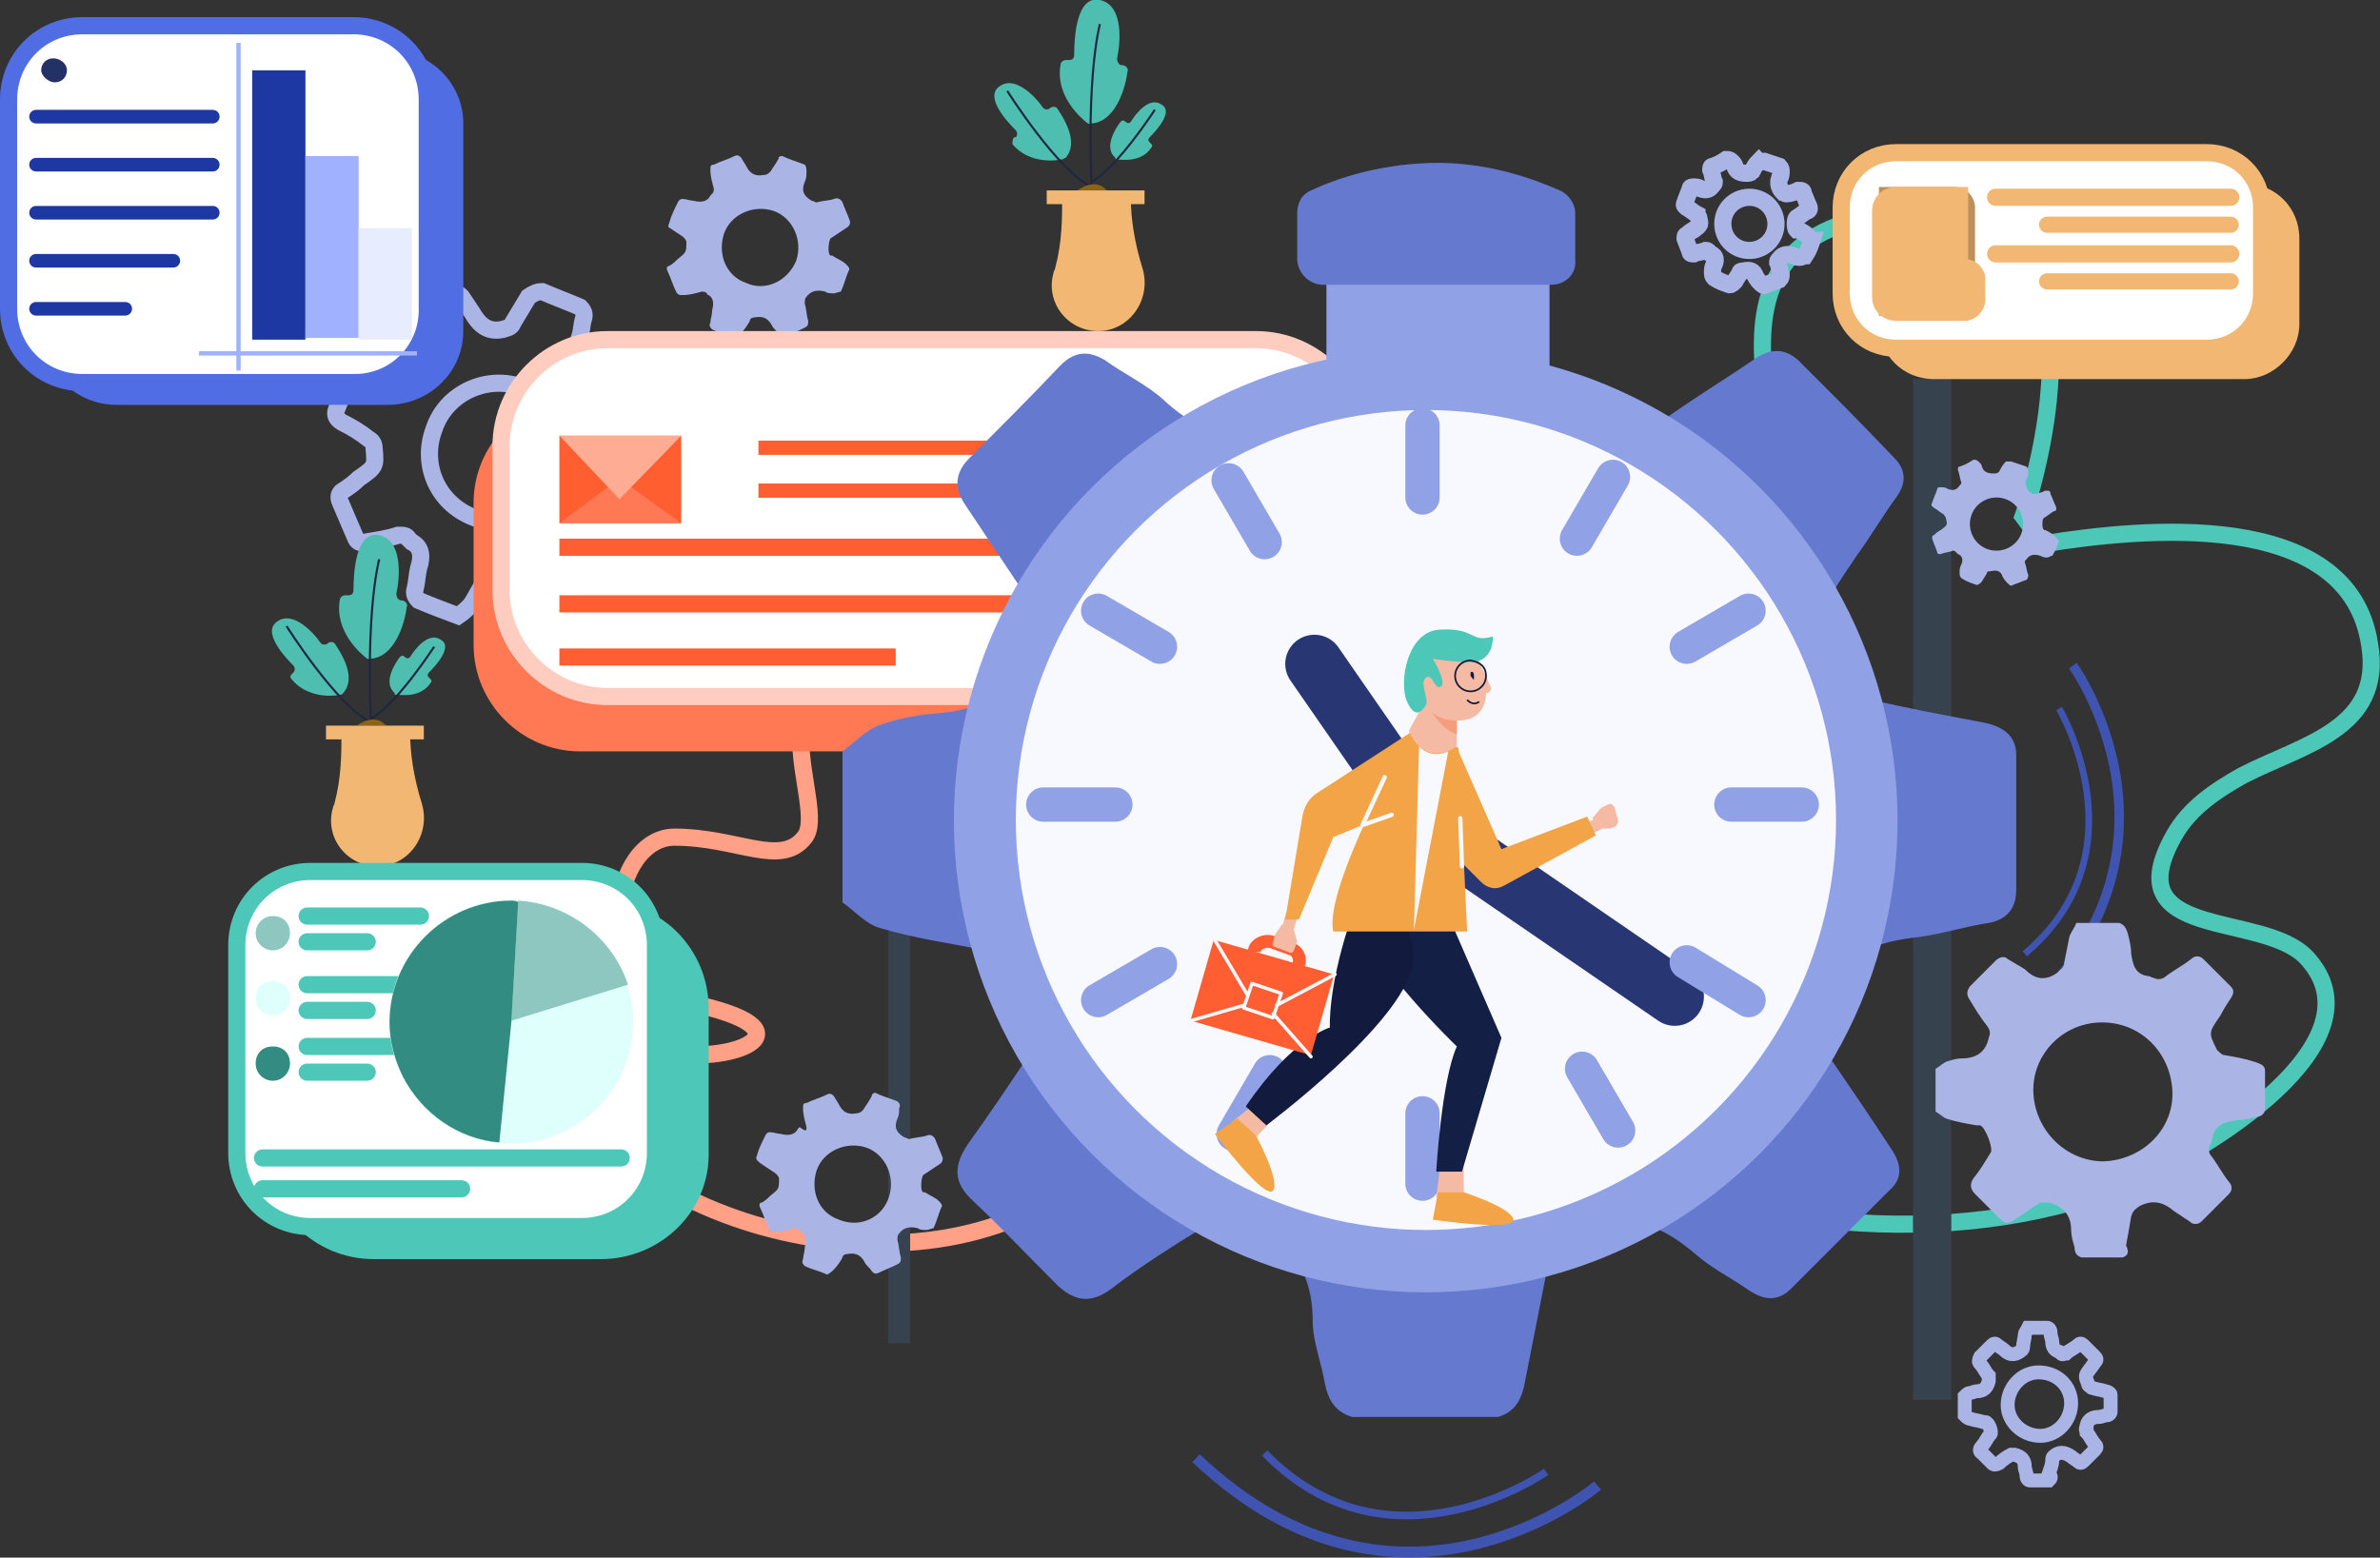 <?xml version="1.0" encoding="utf-8"?>
<!-- Generator: Adobe Illustrator 23.0.1, SVG Export Plug-In . SVG Version: 6.00 Build 0)  -->
<svg version="1.1" id="Layer_1" xmlns="http://www.w3.org/2000/svg" xmlns:xlink="http://www.w3.org/1999/xlink" x="0px" y="0px"
	 viewBox="0 0 138.7 90.8" style="enable-background:new 0 0 138.7 90.8;" xml:space="preserve">
<rect x="0" y="0" width="138.7" height="90.8" fill="#333333" stroke="none"/>
<style type="text/css">
	.st0{fill:none;stroke:#4DC7B8;stroke-miterlimit:10;}
	.st1{fill:none;stroke:#37424F;stroke-width:2.233;stroke-miterlimit:10;}
	.st2{fill:none;stroke:#FFA087;stroke-miterlimit:10;}
	.st3{fill:none;stroke:#37424F;stroke-width:1.282;stroke-miterlimit:10;}
	.st4{fill:none;stroke:#3E54B0;stroke-width:0.63;stroke-miterlimit:10;}
	.st5{fill:none;stroke:#3E54B0;stroke-width:0.441;stroke-miterlimit:10;}
	.st6{fill:none;stroke:#3E54B0;stroke-width:0.554;stroke-miterlimit:10;}
	.st7{fill:none;stroke:#3E54B0;stroke-width:0.387;stroke-miterlimit:10;}
	.st8{fill:none;stroke:#AAB5E6;stroke-miterlimit:10;}
	.st9{fill:#AAB5E6;}
	.st10{fill:none;stroke:#AAB5E6;stroke-width:0.811;stroke-miterlimit:10;}
	.st11{fill:#4DBEAF;}
	.st12{fill:none;stroke:#1F2641;stroke-width:0.122;stroke-miterlimit:10;}
	.st13{fill:#8D6416;}
	.st14{fill:#F2B873;}
	.st15{fill:#506DE4;}
	.st16{fill:#FFFFFF;stroke:#506DE4;stroke-miterlimit:10;}
	.st17{fill:none;stroke:#1D38A3;stroke-width:0.792;stroke-linecap:round;stroke-linejoin:round;stroke-miterlimit:10;}
	.st18{fill:#233166;}
	.st19{fill:#1D38A3;}
	.st20{fill:#9FB1FF;}
	.st21{fill:#E8ECFF;}
	.st22{fill:none;stroke:#9FB1FF;stroke-width:0.25;stroke-miterlimit:10;}
	.st23{fill:#FF7A54;}
	.st24{fill:#FFFFFF;stroke:#FFCDBF;stroke-miterlimit:10;}
	.st25{fill:none;stroke:#FF5E33;stroke-width:0.829;stroke-miterlimit:10;}
	.st26{fill:none;stroke:#FF5E33;stroke-miterlimit:10;}
	.st27{fill:#FF5E30;}
	.st28{fill:#FFAC94;}
	.st29{fill:#FFFFFF;stroke:#F2B873;stroke-miterlimit:10;}
	.st30{fill:#BD8F5A;}
	.st31{fill:#FFFFFF;stroke:#F2B873;stroke-linecap:round;stroke-linejoin:round;stroke-miterlimit:10;}
	.st32{fill:#FFFFFF;stroke:#F2B873;stroke-width:0.943;stroke-linecap:round;stroke-linejoin:round;stroke-miterlimit:10;}
	.st33{fill:#4DC7B8;}
	.st34{fill:#FFFFFF;stroke:#4DC7B8;stroke-linecap:round;stroke-linejoin:round;stroke-miterlimit:10;}
	.st35{fill:#8DC7C0;}
	.st36{fill:#DEFFFB;}
	.st37{fill:#338C81;}
	.st38{fill:none;stroke:#4DC7B8;stroke-linecap:round;stroke-linejoin:round;stroke-miterlimit:10;}
	.st39{fill:#91A1E6;}
	.st40{fill:#6579CF;}
	.st41{fill:#F7F9FF;}
	.st42{fill:#283773;}
	.st43{fill:none;stroke:#283773;stroke-width:3.398;stroke-linecap:round;stroke-linejoin:round;stroke-miterlimit:10;}
	.st44{fill:none;stroke:#91A1E6;stroke-width:2;stroke-linecap:round;stroke-linejoin:round;stroke-miterlimit:10;}
	.st45{fill:#F4BAA3;}
	.st46{fill:#F2A446;}
	.st47{fill:#141F45;}
	.st48{fill:#121B3D;}
	.st49{fill:#FF5E33;}
	.st50{fill:none;stroke:#FF5E33;stroke-width:0.75;stroke-miterlimit:10;}
	.st51{fill:none;stroke:#F7F9FF;stroke-width:0.2;stroke-linecap:round;stroke-linejoin:round;stroke-miterlimit:10;}
	.st52{fill:none;stroke:#F7F9FF;stroke-width:0.25;stroke-linecap:round;stroke-linejoin:round;stroke-miterlimit:10;}
	.st53{fill:#F49E7C;}
	.st54{fill:none;stroke:#121B3D;stroke-width:0.1;stroke-miterlimit:10;}
</style>
<g>
	<g>
		<g>
			<path class="st0" d="M117.9,30.1c0,0,6.6-18.8-7.1-17.7c-13.7,1.1-5.3,14.6-7.7,17.7c-2.4,3.1-6.9,0-13.2,0
				c-6.3,0-9.2,14.2,2.6,17.1c11.9,2.9,2.6,6.1-3.4,4.7c-6.1-1.3-11.6,8.4,3.2,15.3c9.8,4.6,22.3,5.8,32.4,1.5
				c3.5-1.5,14.4-7.9,9.7-12.9c-2.6-2.7-11.2-0.9-7.7-7.1c0.9-1.6,2.4-2.6,4-3.5c3.5-1.8,8.2-2.7,7.4-7.6c-1.2-8.1-13.4-6.8-19-5.9
				L117.9,30.1z"/>
			<line class="st1" x1="112.6" y1="22.1" x2="112.6" y2="81.6"/>
		</g>
		<g>
			<path class="st2" d="M55.4,48.8c0,0,3.8-10.8-4.1-10.2c-7.9,0.6-3,8.4-4.4,10.2c-1.4,1.8-3.9,0-7.6,0c-3.6,0-5.3,8.2,1.5,9.8
				s1.5,3.5-2,2.7c-3.5-0.8-6.7,4.8,1.8,8.8c5.6,2.6,12.8,3.3,18.6,0.9c2-0.8,8.3-4.5,5.6-7.4c-1.5-1.6-6.4-0.5-4.4-4.1
				c0.5-0.9,1.4-1.5,2.3-2c2-1.1,4.7-1.5,4.3-4.3c-0.7-4.7-7.7-3.9-10.9-3.4L55.4,48.8z"/>
			<line class="st3" x1="52.4" y1="44.2" x2="52.4" y2="78.3"/>
		</g>
	</g>
	<g>
		<g>
			<path class="st4" d="M93.1,86.6c0,0-11.5,9.7-23.4-1.6"/>
			<path class="st5" d="M90.1,85.8c0,0-9.1,6.4-16.4-1.1"/>
		</g>
		<g>
			<path class="st6" d="M120.8,38.8c0,0,7.7,10.7-2.9,20.4"/>
			<path class="st7" d="M120,41.3c0,0,5,8.4-2,14.3"/>
		</g>
	</g>
	<g>
		<path class="st8" d="M31.6,17c0.7,0.3,1.5,0.6,2.2,0.9c0.2,0.2,0.3,0.4,0.2,0.7c-0.1,0.3-0.1,0.7-0.2,1c-0.3,0.8-0.1,1.5,0.6,2
			c0.1,0.1,0.3,0.2,0.5,0.1c0.6-0.1,1.2-0.2,1.8-0.4c0.4-0.1,0.7,0,0.8,0.4c0.3,0.6,0.5,1.2,0.8,1.8c0.2,0.4,0.1,0.7-0.3,0.9
			c-0.5,0.3-1,0.7-1.5,1c-0.2,0.2-0.3,1.5-0.1,1.7c0,0,0.1,0.1,0.2,0.1c0.5,0.3,1,0.6,1.5,1c0.2,0.1,0.3,0.4,0.4,0.6
			c-0.3,0.8-0.6,1.6-0.9,2.3c-0.2,0.1-0.5,0.2-0.7,0.2c-0.3,0-0.6-0.1-0.9-0.2c-0.8-0.3-1.4-0.2-2,0.6c-0.1,0.2-0.2,0.4-0.2,0.6
			c0.1,0.6,0.3,1.2,0.4,1.8c0.1,0.4,0,0.6-0.3,0.7c-0.7,0.3-1.3,0.6-2,0.9c-0.3,0.1-0.5,0.1-0.7-0.2c-0.2-0.3-0.5-0.6-0.7-1
			c-0.4-0.8-0.9-1.1-1.7-0.9c-0.3,0.1-0.5,0.1-0.6,0.4c-0.3,0.4-0.5,0.9-0.8,1.3c-0.2,0.2-0.4,0.4-0.7,0.6c-0.8-0.3-1.6-0.6-2.3-0.9
			c-0.2-0.2-0.3-0.4-0.2-0.7c0.1-0.4,0.1-0.8,0.2-1.2c0.2-0.6,0.2-1.2-0.4-1.5c-0.1-0.1-0.2-0.2-0.2-0.2c-0.1-0.2-0.3-0.2-0.6-0.2
			c-0.6,0.2-1.3,0.3-1.9,0.4c-0.3,0.1-0.5,0-0.6-0.3c-0.3-0.7-0.6-1.4-0.9-2.1c-0.1-0.3,0-0.5,0.2-0.6c0.3-0.2,0.6-0.4,0.9-0.7
			c1-0.7,1-0.7,0.9-1.8c0-0.2-0.1-0.4-0.3-0.5c-0.5-0.4-1-0.7-1.6-1c-0.3-0.2-0.4-0.4-0.3-0.7c0.3-0.7,0.5-1.4,0.8-2.1
			c0.1-0.3,0.3-0.4,0.6-0.3c0.4,0.1,0.7,0.1,1.1,0.2c0.7,0.2,1.4,0.3,1.8-0.5c0,0,0.1-0.1,0.1-0.1c0.2-0.1,0.2-0.3,0.2-0.6
			c-0.2-0.6-0.3-1.3-0.4-1.9c-0.1-0.3,0-0.5,0.3-0.6c0.7-0.3,1.4-0.6,2.1-0.9c0.3-0.1,0.5,0,0.7,0.2c0.2,0.3,0.4,0.6,0.6,0.9
			c0.4,0.7,0.9,1.2,1.8,1c0.3-0.1,0.5-0.1,0.6-0.4c0.3-0.5,0.6-1,0.9-1.5C31.1,17.1,31.3,17,31.6,17z M32.9,27.8
			c0.7-2.1-0.3-4.4-2.4-5.2c-2.1-0.8-4.5,0.3-5.2,2.4c-0.8,2.1,0.2,4.4,2.4,5.2C29.8,31.1,32.2,29.9,32.9,27.8z"/>
		<path class="st9" d="M45.6,9.1c0.4,0.2,0.8,0.3,1.3,0.5C47,9.7,47,9.9,47,10c0,0.2,0,0.4-0.1,0.6c-0.2,0.5-0.1,0.8,0.4,1.1
			c0.1,0,0.2,0.1,0.3,0.1c0.3-0.1,0.7-0.1,1-0.2c0.2-0.1,0.4,0,0.5,0.2c0.1,0.3,0.3,0.7,0.4,1c0.1,0.2,0,0.4-0.2,0.5
			c-0.3,0.2-0.6,0.4-0.9,0.6c-0.1,0.1-0.2,0.9,0,1c0,0,0.1,0,0.1,0c0.3,0.2,0.6,0.3,0.8,0.5c0.1,0.1,0.2,0.2,0.2,0.3
			c-0.2,0.4-0.3,0.9-0.5,1.3c-0.1,0-0.3,0.1-0.4,0.1c-0.2,0-0.4,0-0.5-0.1c-0.4-0.1-0.8-0.1-1.1,0.3c-0.1,0.1-0.1,0.2-0.1,0.4
			c0.1,0.3,0.1,0.7,0.2,1c0,0.2,0,0.3-0.2,0.4c-0.4,0.2-0.7,0.3-1.1,0.5c-0.2,0.1-0.3,0-0.4-0.1c-0.1-0.2-0.3-0.3-0.4-0.5
			c-0.2-0.4-0.5-0.6-1-0.5c-0.2,0-0.3,0.1-0.3,0.2c-0.1,0.2-0.3,0.5-0.5,0.7c-0.1,0.1-0.2,0.2-0.4,0.3c-0.4-0.2-0.9-0.3-1.3-0.5
			c-0.1-0.1-0.2-0.2-0.1-0.4c0-0.2,0.1-0.4,0.1-0.7c0.1-0.4,0.1-0.7-0.2-0.9c-0.1,0-0.1-0.1-0.1-0.1c-0.1-0.1-0.2-0.1-0.3-0.1
			c-0.4,0.1-0.7,0.2-1.1,0.2c-0.2,0-0.3,0-0.4-0.2c-0.2-0.4-0.3-0.8-0.5-1.2c-0.1-0.2,0-0.3,0.1-0.3c0.2-0.1,0.4-0.3,0.5-0.4
			c0.5-0.4,0.5-0.4,0.5-1c0-0.1-0.1-0.2-0.2-0.3c-0.3-0.2-0.6-0.4-0.9-0.6C39,13.3,38.9,13.2,39,13c0.1-0.4,0.3-0.8,0.5-1.2
			c0.1-0.2,0.2-0.2,0.3-0.2c0.2,0,0.4,0.1,0.6,0.1c0.4,0.1,0.8,0.1,1-0.3c0,0,0,0,0.1-0.1c0.1-0.1,0.1-0.2,0.1-0.3
			c-0.1-0.4-0.2-0.7-0.2-1.1c0-0.2,0-0.3,0.2-0.3c0.4-0.2,0.8-0.3,1.2-0.5c0.2-0.1,0.3,0,0.4,0.1c0.1,0.2,0.2,0.3,0.3,0.5
			c0.2,0.4,0.5,0.6,1,0.5c0.2,0,0.3-0.1,0.4-0.2c0.2-0.3,0.4-0.6,0.5-0.8C45.3,9.2,45.4,9.1,45.6,9.1z M46.4,15.2
			c0.4-1.2-0.2-2.5-1.3-2.9c-1.2-0.4-2.5,0.2-2.9,1.3c-0.4,1.2,0.1,2.5,1.3,2.9C44.6,17,45.9,16.4,46.4,15.2z"/>
		<path class="st9" d="M51,63.7c0.4,0.2,0.8,0.3,1.3,0.5c0.1,0.1,0.2,0.2,0.1,0.4c0,0.2,0,0.4-0.1,0.6c-0.2,0.5-0.1,0.8,0.4,1.1
			c0.1,0,0.2,0.1,0.3,0.1c0.3-0.1,0.7-0.1,1-0.2c0.2-0.1,0.4,0,0.5,0.2c0.1,0.3,0.3,0.7,0.4,1c0.1,0.2,0,0.4-0.2,0.5
			c-0.3,0.2-0.6,0.4-0.9,0.6c-0.1,0.1-0.2,0.9,0,1c0,0,0.1,0,0.1,0c0.3,0.2,0.6,0.3,0.8,0.5c0.1,0.1,0.2,0.2,0.2,0.3
			c-0.2,0.4-0.3,0.9-0.5,1.3c-0.1,0-0.3,0.1-0.4,0.1c-0.2,0-0.4,0-0.5-0.1c-0.4-0.1-0.8-0.1-1.1,0.3c-0.1,0.1-0.1,0.2-0.1,0.4
			c0.1,0.3,0.1,0.7,0.2,1c0,0.2,0,0.3-0.2,0.4c-0.4,0.2-0.7,0.3-1.1,0.5c-0.2,0.1-0.3,0-0.4-0.1c-0.1-0.2-0.3-0.3-0.4-0.5
			c-0.2-0.4-0.5-0.6-1-0.5c-0.2,0-0.3,0.1-0.3,0.2c-0.1,0.2-0.3,0.5-0.5,0.7c-0.1,0.1-0.2,0.2-0.4,0.3c-0.4-0.2-0.9-0.3-1.3-0.5
			c-0.1-0.1-0.2-0.2-0.1-0.4c0-0.2,0.1-0.4,0.1-0.7c0.1-0.4,0.1-0.7-0.2-0.9c-0.1,0-0.1-0.1-0.1-0.1c-0.1-0.1-0.2-0.1-0.3-0.1
			c-0.4,0.1-0.7,0.2-1.1,0.2c-0.2,0-0.3,0-0.4-0.2c-0.2-0.4-0.3-0.8-0.5-1.2c-0.1-0.2,0-0.3,0.1-0.3c0.2-0.1,0.4-0.3,0.5-0.4
			c0.5-0.4,0.5-0.4,0.5-1c0-0.1-0.1-0.2-0.2-0.3c-0.3-0.2-0.6-0.4-0.9-0.6c-0.1-0.1-0.3-0.2-0.2-0.4c0.1-0.4,0.3-0.8,0.5-1.2
			c0.1-0.2,0.2-0.2,0.3-0.2c0.2,0,0.4,0.1,0.6,0.1c0.4,0.1,0.8,0.1,1-0.3c0,0,0,0,0.1-0.1C47,66,47,65.9,47,65.7
			c-0.1-0.4-0.2-0.7-0.2-1.1c0-0.2,0-0.3,0.2-0.3c0.4-0.2,0.8-0.3,1.2-0.5c0.2-0.1,0.3,0,0.4,0.1c0.1,0.2,0.2,0.3,0.3,0.5
			c0.2,0.4,0.5,0.6,1,0.5c0.2,0,0.3-0.1,0.4-0.2c0.2-0.3,0.4-0.6,0.5-0.8C50.8,63.8,50.9,63.7,51,63.7z M51.8,69.8
			c0.4-1.2-0.2-2.5-1.3-2.9c-1.2-0.4-2.5,0.2-2.9,1.3c-0.4,1.2,0.1,2.5,1.3,2.9C50.1,71.6,51.4,71,51.8,69.8z"/>
		<path class="st9" d="M117.2,26.9c0.3,0.1,0.6,0.2,0.9,0.3c0.1,0.1,0.1,0.2,0.1,0.3c0,0.1,0,0.3-0.1,0.4c-0.1,0.3,0,0.6,0.2,0.8
			c0.1,0,0.1,0.1,0.2,0.1c0.2,0,0.5-0.1,0.7-0.2c0.2,0,0.3,0,0.3,0.2c0.1,0.2,0.2,0.5,0.3,0.7c0.1,0.2,0,0.3-0.1,0.3
			c-0.2,0.1-0.4,0.3-0.6,0.4c-0.1,0.1-0.1,0.6,0,0.7c0,0,0,0,0.1,0c0.2,0.1,0.4,0.2,0.6,0.4c0.1,0.1,0.1,0.2,0.2,0.2
			c-0.1,0.3-0.2,0.6-0.4,0.9c-0.1,0-0.2,0.1-0.3,0.1c-0.1,0-0.2,0-0.4-0.1c-0.3-0.1-0.6-0.1-0.8,0.2c-0.1,0.1-0.1,0.1-0.1,0.2
			c0.1,0.2,0.1,0.5,0.2,0.7c0,0.1,0,0.2-0.1,0.3c-0.3,0.1-0.5,0.2-0.8,0.3c-0.1,0.1-0.2,0-0.3-0.1c-0.1-0.1-0.2-0.2-0.3-0.4
			c-0.1-0.3-0.3-0.4-0.7-0.3c-0.1,0-0.2,0-0.2,0.1c-0.1,0.2-0.2,0.3-0.3,0.5c-0.1,0.1-0.2,0.2-0.3,0.2c-0.3-0.1-0.6-0.2-0.9-0.4
			c-0.1-0.1-0.1-0.2-0.1-0.3c0-0.2,0-0.3,0.1-0.5c0.1-0.2,0.1-0.5-0.2-0.6c0,0-0.1-0.1-0.1-0.1c-0.1-0.1-0.1-0.1-0.2-0.1
			c-0.2,0.1-0.5,0.1-0.7,0.2c-0.1,0-0.2,0-0.2-0.1c-0.1-0.3-0.2-0.5-0.3-0.8c0-0.1,0-0.2,0.1-0.2c0.1-0.1,0.2-0.2,0.4-0.3
			c0.4-0.3,0.4-0.3,0.3-0.7c0-0.1-0.1-0.1-0.1-0.2c-0.2-0.1-0.4-0.3-0.6-0.4c-0.1-0.1-0.2-0.1-0.1-0.3c0.1-0.3,0.2-0.5,0.3-0.8
			c0-0.1,0.1-0.1,0.2-0.1c0.1,0,0.3,0,0.4,0.1c0.3,0.1,0.5,0.1,0.7-0.2c0,0,0,0,0,0c0.1-0.1,0.1-0.1,0.1-0.2
			c-0.1-0.2-0.1-0.5-0.2-0.7c0-0.1,0-0.2,0.1-0.2c0.3-0.1,0.5-0.2,0.8-0.4c0.1,0,0.2,0,0.3,0.1c0.1,0.1,0.2,0.2,0.2,0.3
			c0.1,0.3,0.3,0.4,0.7,0.4c0.1,0,0.2,0,0.3-0.1c0.1-0.2,0.2-0.4,0.4-0.6C117.1,26.9,117.1,26.9,117.2,26.9z M117.8,31.1
			c0.3-0.8-0.1-1.7-0.9-2c-0.8-0.3-1.7,0.1-2,0.9c-0.3,0.8,0.1,1.7,0.9,2C116.6,32.3,117.5,31.9,117.8,31.1z"/>
		<path class="st8" d="M102.8,9.4c0.3,0.1,0.6,0.2,0.9,0.3c0.1,0.1,0.1,0.2,0.1,0.3c0,0.1,0,0.3-0.1,0.4c-0.1,0.3,0,0.6,0.2,0.8
			c0.1,0,0.1,0.1,0.2,0.1c0.2,0,0.5-0.1,0.7-0.2c0.2,0,0.3,0,0.3,0.2c0.1,0.2,0.2,0.5,0.3,0.7c0.1,0.2,0,0.3-0.1,0.3
			c-0.2,0.1-0.4,0.3-0.6,0.4c-0.1,0.1-0.1,0.6,0,0.7c0,0,0,0,0.1,0c0.2,0.1,0.4,0.2,0.6,0.4c0.1,0.1,0.1,0.2,0.2,0.2
			c-0.1,0.3-0.2,0.6-0.4,0.9c-0.1,0-0.2,0.1-0.3,0.1c-0.1,0-0.2,0-0.4-0.1c-0.3-0.1-0.6-0.1-0.8,0.2c-0.1,0.1-0.1,0.1-0.1,0.2
			c0.1,0.2,0.1,0.5,0.2,0.7c0,0.1,0,0.2-0.1,0.3c-0.3,0.1-0.5,0.2-0.8,0.3c-0.1,0.1-0.2,0-0.3-0.1c-0.1-0.1-0.2-0.2-0.3-0.4
			c-0.1-0.3-0.3-0.4-0.7-0.3c-0.1,0-0.2,0-0.2,0.1c-0.1,0.2-0.2,0.3-0.3,0.5c-0.1,0.1-0.2,0.2-0.3,0.2c-0.3-0.1-0.6-0.2-0.9-0.4
			c-0.1-0.1-0.1-0.2-0.1-0.3c0-0.2,0-0.3,0.1-0.5c0.1-0.2,0.1-0.5-0.2-0.6c0,0-0.1-0.1-0.1-0.1c-0.1-0.1-0.1-0.1-0.2-0.1
			c-0.2,0.1-0.5,0.1-0.7,0.2c-0.1,0-0.2,0-0.2-0.1c-0.1-0.3-0.2-0.5-0.3-0.8c0-0.1,0-0.2,0.1-0.2c0.1-0.1,0.2-0.2,0.4-0.3
			c0.4-0.3,0.4-0.3,0.3-0.7c0-0.1-0.1-0.1-0.1-0.2c-0.2-0.1-0.4-0.3-0.6-0.4c-0.1-0.1-0.2-0.1-0.1-0.3c0.1-0.3,0.2-0.5,0.3-0.8
			c0-0.1,0.1-0.1,0.2-0.1c0.1,0,0.3,0,0.4,0.1c0.3,0.1,0.5,0.1,0.7-0.2c0,0,0,0,0,0c0.1-0.1,0.1-0.1,0.1-0.2
			c-0.1-0.2-0.1-0.5-0.2-0.7c0-0.1,0-0.2,0.1-0.2c0.3-0.1,0.5-0.2,0.8-0.4c0.1,0,0.2,0,0.3,0.1c0.1,0.1,0.2,0.2,0.2,0.3
			c0.1,0.3,0.3,0.4,0.7,0.4c0.1,0,0.2,0,0.3-0.1c0.1-0.2,0.2-0.4,0.4-0.6C102.6,9.5,102.7,9.4,102.8,9.4z M103.4,13.6
			c0.3-0.8-0.1-1.7-0.9-2c-0.8-0.3-1.7,0.1-2,0.9c-0.3,0.8,0.1,1.7,0.9,2C102.2,14.8,103.1,14.4,103.4,13.6z"/>
		<path class="st9" d="M123.7,73.3c-0.8,0-1.6,0-2.4,0c-0.3-0.1-0.4-0.3-0.4-0.6c-0.1-0.3-0.2-0.7-0.2-1c0-0.9-0.5-1.4-1.3-1.6
			c-0.2,0-0.4,0-0.5,0c-0.5,0.3-1,0.7-1.5,1c-0.4,0.3-0.6,0.2-0.9-0.1c-0.5-0.5-0.9-0.9-1.4-1.4c-0.3-0.3-0.3-0.6-0.1-0.9
			c0.4-0.5,0.7-1,1-1.5c0.2-0.2-0.3-1.5-0.6-1.6c-0.1,0-0.1,0-0.2,0c-0.6-0.1-1.2-0.2-1.8-0.4c-0.2-0.1-0.4-0.3-0.6-0.4
			c0-0.8,0-1.7,0-2.5c0.2-0.1,0.4-0.3,0.6-0.4c0.3-0.1,0.6-0.2,0.9-0.2c0.8,0,1.4-0.3,1.6-1.2c0.1-0.3,0.1-0.4-0.1-0.7
			c-0.4-0.5-0.7-1-1-1.5c-0.2-0.3-0.2-0.5,0-0.8c0.5-0.5,1-1,1.5-1.5c0.2-0.2,0.5-0.3,0.7-0.1c0.3,0.2,0.7,0.4,1,0.6
			c0.6,0.6,1.2,0.7,1.9,0.2c0.2-0.2,0.4-0.3,0.4-0.6c0.1-0.5,0.2-1,0.3-1.5c0.1-0.3,0.3-0.5,0.4-0.8c0.8,0,1.7,0,2.5,0
			c0.3,0.1,0.4,0.3,0.5,0.6c0.1,0.4,0.2,0.8,0.2,1.2c0.1,0.6,0.2,1.2,1,1.3c0.1,0,0.2,0.1,0.3,0.1c0.2,0.1,0.4,0.1,0.6,0
			c0.5-0.4,1.1-0.7,1.6-1.1c0.2-0.2,0.5-0.2,0.7,0c0.5,0.5,1.1,1.1,1.6,1.6c0.2,0.2,0.2,0.4,0,0.7c-0.2,0.3-0.4,0.6-0.6,1
			c-0.7,1-0.7,1-0.2,2c0.1,0.1,0.3,0.3,0.4,0.3c0.6,0.1,1.2,0.2,1.8,0.4c0.3,0.1,0.6,0.2,0.6,0.5c0,0.7,0,1.5,0,2.2
			c0,0.3-0.2,0.5-0.5,0.5c-0.4,0.1-0.7,0.2-1.1,0.2c-0.8,0.1-1.4,0.3-1.5,1.2c0,0.1,0,0.1-0.1,0.2c-0.1,0.2-0.1,0.4,0,0.6
			c0.4,0.5,0.7,1.1,1.1,1.6c0.2,0.2,0.2,0.5,0,0.7c-0.5,0.5-1.1,1.1-1.6,1.6c-0.2,0.2-0.5,0.2-0.7,0c-0.3-0.2-0.6-0.4-0.9-0.6
			c-0.6-0.5-1.2-0.7-2-0.3c-0.3,0.2-0.4,0.3-0.5,0.6c-0.1,0.6-0.2,1.2-0.3,1.7C124.1,73,124,73.2,123.7,73.3z M118.5,63.7
			c0.1,2.2,1.9,4,4.1,4c2.3-0.1,4.1-1.9,4-4.1c-0.1-2.2-1.8-4-4.1-4C120.2,59.6,118.4,61.5,118.5,63.7z"/>
		<path class="st10" d="M119.4,86.3c-0.4,0-0.7,0-1.1,0c-0.1,0-0.2-0.1-0.2-0.3c0-0.2-0.1-0.3-0.1-0.5c0-0.4-0.2-0.6-0.6-0.7
			c-0.1,0-0.2,0-0.2,0c-0.2,0.1-0.5,0.3-0.7,0.5c-0.2,0.1-0.3,0.1-0.4,0c-0.2-0.2-0.4-0.4-0.6-0.6c-0.2-0.1-0.1-0.3,0-0.4
			c0.2-0.2,0.3-0.5,0.5-0.7c0.1-0.1-0.1-0.7-0.3-0.7c0,0-0.1,0-0.1,0c-0.3-0.1-0.5-0.1-0.8-0.2c-0.1,0-0.2-0.1-0.3-0.2
			c0-0.4,0-0.8,0-1.1c0.1-0.1,0.2-0.2,0.3-0.2c0.1,0,0.3-0.1,0.4-0.1c0.4,0,0.6-0.2,0.7-0.6c0-0.1,0-0.2,0-0.3
			c-0.2-0.2-0.3-0.5-0.5-0.7c-0.1-0.1-0.1-0.2,0-0.4c0.2-0.2,0.5-0.5,0.7-0.7c0.1-0.1,0.2-0.1,0.3,0c0.1,0.1,0.3,0.2,0.4,0.3
			c0.3,0.3,0.6,0.3,0.9,0.1c0.1-0.1,0.2-0.1,0.2-0.3c0-0.2,0.1-0.5,0.1-0.7c0-0.1,0.1-0.2,0.2-0.4c0.4,0,0.8,0,1.1,0
			c0.1,0,0.2,0.1,0.2,0.3c0,0.2,0.1,0.4,0.1,0.5c0,0.3,0.1,0.5,0.4,0.6c0,0,0.1,0,0.1,0.1c0.1,0.1,0.2,0,0.3,0
			c0.2-0.2,0.5-0.3,0.7-0.5c0.1-0.1,0.2-0.1,0.3,0c0.2,0.2,0.5,0.5,0.7,0.7c0.1,0.1,0.1,0.2,0,0.3c-0.1,0.1-0.2,0.3-0.3,0.4
			c-0.3,0.4-0.3,0.4-0.1,0.9c0,0.1,0.1,0.1,0.2,0.2c0.3,0.1,0.5,0.1,0.8,0.2c0.1,0,0.3,0.1,0.3,0.2c0,0.3,0,0.7,0,1
			c0,0.1-0.1,0.2-0.2,0.2c-0.2,0-0.3,0.1-0.5,0.1c-0.3,0-0.6,0.1-0.7,0.5c0,0,0,0,0,0.1c-0.1,0.1,0,0.2,0,0.3
			c0.2,0.2,0.3,0.5,0.5,0.7c0.1,0.1,0.1,0.2,0,0.3c-0.2,0.2-0.5,0.5-0.7,0.7c-0.1,0.1-0.2,0.1-0.3,0c-0.1-0.1-0.3-0.2-0.4-0.3
			c-0.3-0.2-0.6-0.3-0.9-0.1c-0.1,0.1-0.2,0.1-0.2,0.3c0,0.3-0.1,0.5-0.2,0.8C119.6,86.1,119.5,86.2,119.4,86.3z M117,81.9
			c0,1,0.9,1.8,1.9,1.8c1,0,1.8-0.9,1.8-1.9c0-1-0.8-1.8-1.9-1.8C117.8,80,117,80.9,117,81.9z"/>
	</g>
	<g>
		<g>
			<g>
				<path class="st11" d="M23.1,40.5c0.3,0,1.4,0.2,2-0.7c0.1-0.1,0-0.2,0-0.2L25,39.5c-0.1-0.1-0.1-0.2,0-0.3
					c0.4-0.4,1.4-1.5,0.7-1.9c-0.7-0.5-1.5,0.5-1.8,1c-0.1,0.1-0.2,0.1-0.3,0l0,0c-0.1-0.1-0.2-0.1-0.3,0c-0.3,0.4-1,1.5-0.3,2.1
					C23,40.5,23,40.5,23.1,40.5z"/>
				<g>
					<path class="st11" d="M21.4,38.4c-0.4-0.3-1.9-1.6-1.6-3.4c0-0.2,0.2-0.3,0.3-0.3h0.2c0.2,0,0.3-0.1,0.3-0.3
						c0-0.9,0.1-3.5,1.5-3.2c1.4,0.3,1.2,2.5,1,3.4c0,0.2,0.1,0.4,0.3,0.4l0,0c0.2,0,0.4,0.2,0.3,0.4c-0.1,0.9-0.7,3-2.2,3
						C21.5,38.5,21.5,38.4,21.4,38.4z"/>
					<path class="st11" d="M19.8,40.5c-0.4,0.1-1.9,0.2-2.8-0.9c-0.1-0.1-0.1-0.2,0-0.3l0.1-0.1c0.1-0.1,0.1-0.3,0-0.4
						c-0.5-0.5-1.9-2-0.9-2.6c0.9-0.6,2.1,0.7,2.5,1.3c0.1,0.1,0.3,0.1,0.4,0l0,0c0.1-0.1,0.3-0.1,0.4,0c0.4,0.6,1.3,2,0.5,2.9
						C19.9,40.5,19.9,40.5,19.8,40.5z"/>
					<path class="st12" d="M22.1,32.6c0,0-1,3.6-0.3,12.4"/>
					<path class="st12" d="M16.7,36.5c0,0,2.9,4.6,4.9,5.6"/>
					<path class="st12" d="M25.3,37.7c0,0-2.2,3.4-3.7,4.2"/>
				</g>
			</g>
			<path class="st13" d="M20.8,42.3c0,0,1-0.8,1.7,0H20.8z"/>
			<g>
				<path class="st14" d="M22,50.5L22,50.5c-1.8,0-3.1-1.7-2.6-3.4c0-0.1,0.1-0.2,0.1-0.3c0.4-1.5,0.4-2.9,0.4-4.1h4
					c0,1.2,0.2,2.6,0.7,4.2c0,0,0,0,0,0C25.1,48.7,23.8,50.5,22,50.5z"/>
				<rect x="19" y="42.3" class="st14" width="5.7" height="0.8"/>
			</g>
		</g>
		<g>
			<g>
				<path class="st11" d="M65.1,9.3c0.3,0,1.4,0.2,2-0.7c0.1-0.1,0-0.2,0-0.2L67,8.3c-0.1-0.1-0.1-0.2,0-0.3
					c0.4-0.4,1.4-1.5,0.7-1.9c-0.7-0.5-1.5,0.5-1.8,1c-0.1,0.1-0.2,0.1-0.3,0l0,0c-0.1-0.1-0.2-0.1-0.3,0c-0.3,0.4-1,1.5-0.3,2.1
					C65,9.3,65,9.3,65.1,9.3z"/>
				<g>
					<path class="st11" d="M63.4,7.2c-0.4-0.3-1.9-1.6-1.6-3.4c0-0.2,0.2-0.3,0.3-0.3h0.2c0.2,0,0.3-0.1,0.3-0.3
						c0-0.9,0.1-3.5,1.5-3.2c1.4,0.3,1.2,2.5,1,3.4c0,0.2,0.1,0.4,0.3,0.4l0,0c0.2,0,0.4,0.2,0.3,0.4c-0.1,0.9-0.7,3-2.2,3
						C63.5,7.3,63.5,7.2,63.4,7.2z"/>
					<path class="st11" d="M61.8,9.3c-0.4,0.1-1.9,0.2-2.8-0.9C59,8.3,59,8.1,59.1,8L59.2,8c0.1-0.1,0.1-0.3,0-0.4
						c-0.5-0.5-1.9-2-0.9-2.6c0.9-0.6,2.1,0.7,2.5,1.3c0.1,0.1,0.3,0.1,0.4,0l0,0c0.1-0.1,0.3-0.1,0.4,0c0.4,0.6,1.3,2,0.5,2.9
						C61.9,9.3,61.9,9.3,61.8,9.3z"/>
					<path class="st12" d="M64.1,1.4c0,0-1,3.6-0.3,12.4"/>
					<path class="st12" d="M58.7,5.3c0,0,2.9,4.6,4.9,5.6"/>
					<path class="st12" d="M67.3,6.4c0,0-2.2,3.4-3.7,4.2"/>
				</g>
			</g>
			<path class="st13" d="M62.8,11.1c0,0,1-0.8,1.7,0H62.8z"/>
			<g>
				<path class="st14" d="M64,19.3L64,19.3c-1.8,0-3.1-1.7-2.6-3.4c0-0.1,0.1-0.2,0.1-0.3c0.4-1.5,0.4-2.9,0.4-4.1h4
					c0,1.2,0.2,2.6,0.7,4.2c0,0,0,0,0,0C67.1,17.5,65.8,19.3,64,19.3z"/>
				<rect x="61" y="11.1" class="st14" width="5.7" height="0.8"/>
			</g>
		</g>
	</g>
	<g>
		<g>
			<path class="st15" d="M22.6,23.6H6.8c-2.4,0-4.3-1.9-4.3-4.3V7.2c0-2.4,1.9-4.3,4.3-4.3h15.8C25,2.9,27,4.8,27,7.2v12.1
				C27,21.7,25,23.6,22.6,23.6z"/>
			<path class="st16" d="M20.7,22.3H4.8c-2.4,0-4.3-1.9-4.3-4.3V5.8c0-2.4,1.9-4.3,4.3-4.3h15.8c2.4,0,4.3,1.9,4.3,4.3v12.1
				C25,20.3,23.1,22.3,20.7,22.3z"/>
			<g>
				<g>
					<line class="st17" x1="2.1" y1="6.8" x2="12.4" y2="6.8"/>
					<line class="st17" x1="2.1" y1="9.6" x2="12.4" y2="9.6"/>
					<line class="st17" x1="2.1" y1="12.4" x2="12.4" y2="12.4"/>
					<line class="st17" x1="2.1" y1="15.2" x2="10.1" y2="15.2"/>
					<line class="st17" x1="2.1" y1="18" x2="7.3" y2="18"/>
				</g>
				<path class="st18" d="M3.9,4.1c0,0.4-0.3,0.7-0.7,0.7S2.4,4.4,2.4,4.1c0-0.4,0.3-0.7,0.7-0.7S3.9,3.7,3.9,4.1z"/>
			</g>
			<g>
				<rect x="14.7" y="4.1" class="st19" width="3.1" height="15.7"/>
				<rect x="17.8" y="9.1" class="st20" width="3.1" height="10.6"/>
				<rect x="20.9" y="13.3" class="st21" width="3.1" height="6.5"/>
			</g>
			<g>
				<line class="st22" x1="13.9" y1="2.5" x2="13.9" y2="21.6"/>
				<line class="st22" x1="11.6" y1="20.6" x2="24.3" y2="20.6"/>
			</g>
		</g>
		<g>
			<path class="st23" d="M71.6,43.8H33.8c-3.4,0-6.2-2.8-6.2-6.2v-8.3c0-3.4,2.8-6.2,6.2-6.2h37.8c3.4,0,6.2,2.8,6.2,6.2v8.3
				C77.8,41,75,43.8,71.6,43.8z"/>
			<path class="st24" d="M73.2,40.6H35.4c-3.4,0-6.2-2.8-6.2-6.2V26c0-3.4,2.8-6.2,6.2-6.2h37.8c3.4,0,6.2,2.8,6.2,6.2v8.3
				C79.4,37.8,76.7,40.6,73.2,40.6z"/>
			<g>
				<line class="st25" x1="44.2" y1="26.1" x2="69.9" y2="26.1"/>
				<line class="st25" x1="44.2" y1="28.6" x2="69.9" y2="28.6"/>
				<line class="st26" x1="32.6" y1="31.9" x2="69.9" y2="31.9"/>
				<line class="st26" x1="32.6" y1="35.2" x2="69.9" y2="35.2"/>
				<line class="st26" x1="32.6" y1="38.3" x2="52.2" y2="38.3"/>
				<g>
					<rect x="32.6" y="25.4" class="st27" width="7.1" height="5.1"/>
					<polygon class="st23" points="32.6,30.5 36.1,27.9 39.7,30.5 					"/>
					<polygon class="st28" points="32.6,25.4 36.1,29.1 39.7,25.4 					"/>
				</g>
			</g>
		</g>
		<g>
			<path class="st14" d="M130.8,22.1h-18.1c-1.8,0-3.2-1.4-3.2-3.2v-5c0-1.8,1.4-3.2,3.2-3.2h18.1c1.8,0,3.2,1.4,3.2,3.2v5
				C134,20.6,132.5,22.1,130.8,22.1z"/>
			<path class="st29" d="M128.6,20.3h-18.1c-1.8,0-3.2-1.4-3.2-3.2v-5c0-1.8,1.4-3.2,3.2-3.2h18.1c1.8,0,3.2,1.4,3.2,3.2v5
				C131.8,18.9,130.4,20.3,128.6,20.3z"/>
			<g>
				<path class="st30" d="M115.1,18.4h-5.6v-7.5h4.4c0.7,0,1.2,0.6,1.2,1.2V18.4z"/>
				<path class="st14" d="M114.7,18.7h-4.2c-0.8,0-1.4-0.6-1.4-1.4v-5c0-0.8,0.6-1.4,1.4-1.4h4.2V18.7z"/>
				<path class="st14" d="M114.5,18.7h-0.2v-3.6h0.2c0.6,0,1.2,0.5,1.2,1.2v1.3C115.6,18.2,115.1,18.7,114.5,18.7z"/>
			</g>
			<g>
				<line class="st31" x1="116.3" y1="11.5" x2="130" y2="11.5"/>
				<line class="st32" x1="119.3" y1="13.1" x2="130" y2="13.1"/>
				<line class="st31" x1="116.3" y1="14.8" x2="130" y2="14.8"/>
				<line class="st32" x1="119.3" y1="16.4" x2="130" y2="16.4"/>
			</g>
		</g>
		<g>
			<path class="st33" d="M35,73.4H21.8c-3.5,0-6.3-2.8-6.3-6.3v-8.3c0-3.5,2.8-6.3,6.3-6.3H35c3.5,0,6.3,2.8,6.3,6.3v8.3
				C41.4,70.6,38.5,73.4,35,73.4z"/>
			<path class="st34" d="M33.9,71.5H18.1c-2.4,0-4.3-1.9-4.3-4.3V55.1c0-2.4,1.9-4.3,4.3-4.3h15.8c2.4,0,4.3,1.9,4.3,4.3v12.1
				C38.2,69.6,36.3,71.5,33.9,71.5z"/>
			<path class="st35" d="M16.9,54.4c0,0.5-0.4,1-1,1c-0.5,0-1-0.4-1-1c0-0.5,0.4-1,1-1C16.5,53.4,16.9,53.8,16.9,54.4z"/>
			<path class="st36" d="M16.9,58.2c0,0.5-0.4,1-1,1c-0.5,0-1-0.4-1-1s0.4-1,1-1C16.5,57.2,16.9,57.6,16.9,58.2z"/>
			<path class="st37" d="M16.9,62c0,0.5-0.4,1-1,1c-0.5,0-1-0.4-1-1s0.4-1,1-1C16.5,61,16.9,61.4,16.9,62z"/>
			<g>
				<g>
					<line class="st38" x1="17.9" y1="53.4" x2="24.5" y2="53.4"/>
					<line class="st38" x1="17.9" y1="54.9" x2="21.4" y2="54.9"/>
				</g>
				<g>
					<line class="st38" x1="17.9" y1="57.4" x2="24.5" y2="57.4"/>
					<line class="st38" x1="17.9" y1="58.9" x2="21.4" y2="58.9"/>
				</g>
				<g>
					<line class="st38" x1="17.9" y1="61" x2="24.5" y2="61"/>
					<line class="st38" x1="17.9" y1="62.5" x2="21.4" y2="62.5"/>
				</g>
			</g>
			<line class="st38" x1="15.3" y1="67.5" x2="36.2" y2="67.5"/>
			<line class="st38" x1="15.3" y1="69.3" x2="26.9" y2="69.3"/>
			<g>
				
					<ellipse transform="matrix(0.232 -0.973 0.973 0.232 -35.011 74.759)" class="st36" cx="29.8" cy="59.5" rx="7.1" ry="7.1"/>
				<path class="st35" d="M30.2,52.5l-0.4,7l6.8-2.1C35.7,54.7,33.2,52.7,30.2,52.5z"/>
				<path class="st37" d="M29.8,52.5c-3.9,0-7.1,3.2-7.1,7.1c0,1.1,0.3,2.2,0.8,3.2c1.1,2.1,3.2,3.6,5.6,3.8l0.7-7l0.4-7
					C30.1,52.5,29.9,52.5,29.8,52.5z"/>
			</g>
		</g>
	</g>
	<g>
		<g>
			<g>
				<rect x="77.3" y="15.3" class="st39" width="13" height="6.9"/>
				<path class="st40" d="M90.4,16.6H77.1c-0.8,0-1.5-0.7-1.5-1.5v-2.7c0-0.6,0.3-1.1,0.8-1.3c1.5-0.7,3.9-1.5,6.9-1.6
					c3.3-0.1,6,0.9,7.6,1.6c0.5,0.2,0.9,0.8,0.9,1.3v2.7C91.9,16,91.2,16.6,90.4,16.6z"/>
				<path class="st40" d="M87.3,82.6c-2.8,0-5.7,0-8.5,0c-1-0.3-1.4-1-1.6-2c-0.2-1.2-0.7-2.4-0.7-3.6c0-3.2-1.6-5-4.6-5.7
					c-0.6-0.1-1.3-0.1-1.7,0.2c-1.8,1.1-3.7,2.3-5.4,3.6c-1.3,1-2.3,0.7-3.3-0.3c-1.6-1.6-3.2-3.3-4.8-4.8c-1.2-1.1-1.1-2.1-0.3-3.3
					c1.3-1.8,2.5-3.6,3.7-5.4c0.6-0.9-1-5.5-2-5.8c-0.2-0.1-0.4,0-0.6-0.1c-2.1-0.4-4.2-0.7-6.2-1.3c-0.8-0.2-1.5-1-2.2-1.5
					c0-2.9,0-5.9,0-8.8c0.7-0.5,1.3-1.2,2.1-1.5c1-0.4,2.2-0.6,3.2-0.7c2.9-0.2,5-1.2,5.7-4.4c0.2-0.9,0.3-1.6-0.2-2.3
					c-1.2-1.8-2.4-3.6-3.6-5.4c-0.7-1-0.7-1.9,0.2-2.8c1.8-1.8,3.6-3.6,5.3-5.4c0.8-0.8,1.6-0.9,2.6-0.3c1.1,0.8,2.4,1.4,3.4,2.3
					c2.1,2,6.5,4,9,2.3c0.8-0.5,11.3-0.1,13.9,0.3c0.4,0.1,0.5,0.7,0.9,0.9c0.7,0.5,4.1-1.5,4.9-2c1.9-1.4,3.9-2.6,5.8-3.9
					c0.9-0.6,1.7-0.6,2.5,0.1c1.9,1.9,3.8,3.8,5.6,5.7c0.7,0.7,0.7,1.5,0.1,2.3c-0.8,1.1-1.5,2.3-2.3,3.4c-2.3,3.4-2.4,3.4-0.6,7.2
					c0.2,0.5,0.9,1,1.5,1.2c2.1,0.5,4.3,0.9,6.4,1.3c1.1,0.2,2,0.7,2,1.9c0,2.6,0,5.3,0,7.9c0,1-0.5,1.7-1.6,1.9
					c-1.3,0.2-2.6,0.6-3.9,0.8c-2.7,0.3-4.9,0.9-5.4,4.1c0,0.2-0.1,0.4-0.3,0.5c-0.5,0.7-0.4,1.3,0.1,2.1c1.3,1.9,2.6,3.8,3.9,5.8
					c0.5,0.8,0.6,1.6-0.2,2.3c-1.9,1.9-3.8,3.8-5.7,5.7c-0.8,0.8-1.6,0.7-2.5,0.1c-1-0.7-2.2-1.3-3.1-2.1c-2.2-1.9-4.4-2.6-7.1-0.9
					c-0.9,0.6-1.5,1-1.6,2.1c-0.4,2-0.8,4.1-1.2,6.1C88.7,81.6,88.3,82.3,87.3,82.6z M68.9,48.8c0.3,7.9,6.8,14.1,14.5,13.9
					c7.9-0.2,14.3-6.7,14.1-14.5c-0.2-7.8-6.3-14.2-14.5-14.1C75,34.2,68.7,40.9,68.9,48.8z"/>
				
					<ellipse transform="matrix(0.707 -0.707 0.707 0.707 -9.459 72.795)" class="st39" cx="83.1" cy="47.8" rx="27.5" ry="27.5"/>
				<circle class="st41" cx="83.1" cy="47.8" r="23.9"/>
			</g>
			<g>
				<path class="st42" d="M84.3,47.8c0,0.6-0.5,1.2-1.2,1.2S82,48.5,82,47.8s0.5-1.2,1.2-1.2S84.3,47.2,84.3,47.8z"/>
				<g>
					<line class="st43" x1="76.6" y1="38.7" x2="82.9" y2="47.8"/>
					<line class="st43" x1="83.9" y1="48.7" x2="97.6" y2="58.1"/>
					<g>
						<line class="st44" x1="82.9" y1="24.8" x2="82.9" y2="29"/>
						<line class="st44" x1="82.9" y1="64.9" x2="82.9" y2="69"/>
						<line class="st44" x1="105" y1="46.9" x2="100.9" y2="46.9"/>
						<line class="st44" x1="65" y1="46.9" x2="60.8" y2="46.9"/>
						<line class="st44" x1="94.3" y1="65.9" x2="92.2" y2="62.3"/>
						<line class="st44" x1="73.7" y1="31.6" x2="71.6" y2="28"/>
						<line class="st44" x1="71.9" y1="66.1" x2="74" y2="62.5"/>
						<line class="st44" x1="91.9" y1="31.4" x2="94" y2="27.8"/>
						<line class="st44" x1="64" y1="58.3" x2="67.6" y2="56.2"/>
						<line class="st44" x1="98.3" y1="37.7" x2="101.9" y2="35.6"/>
						<line class="st44" x1="64" y1="35.6" x2="67.6" y2="37.7"/>
						<line class="st44" x1="98.3" y1="56.1" x2="101.9" y2="58.3"/>
					</g>
				</g>
			</g>
		</g>
		<g>
			<g>
				<polygon class="st45" points="85.3,69.8 83.7,69.8 84,67.4 85.3,67.2 				"/>
				<path class="st46" d="M85.3,69.5c0,0,2.8,0.9,2.9,1.6c0.1,0.7-4.7,0-4.7,0l0.3-1.6H85.3z"/>
			</g>
			<g>
				<polygon class="st45" points="73,66.5 71.8,65.4 73.8,63.8 74.8,64.6 				"/>
				<path class="st46" d="M73.2,66.2c0,0,1.4,2.6,1,3.2c-0.5,0.6-3.4-3.3-3.4-3.3l1.3-0.9L73.2,66.2z"/>
			</g>
			<path class="st47" d="M84.5,53.6l3,6.9l-2.3,7.8h-1.5c0,0,0.3-5.3,1.2-7.3c0,0-5.1-4.9-5.5-7.3H84.5z"/>
			<path class="st48" d="M79.1,52.5c0,0-1.5,3.8-1.6,7c0,0.4,0,0.4,0,0.4s-2.2,0.6-4.9,4.6l1.2,1.1c0,0,7.9-5.9,8.5-9.3
				C82.9,53,79.1,52.5,79.1,52.5z"/>
			<g>
				<g>
					
						<rect x="92.2" y="47.6" transform="matrix(-0.387 -0.922 0.922 -0.387 84.038 152.229)" class="st45" width="0.7" height="1.2"/>
					<path class="st45" d="M92.8,47.7l0.5-0.6l0.4-0.2c0.2-0.1,0.3,0,0.4,0.2l0.2,0.7c0,0.1,0,0.3-0.2,0.4l-0.3,0.1l-0.7,0
						L92.8,47.7z"/>
				</g>
				<path class="st46" d="M84.9,43.5l0.1,0.3l2.5,5.7l5-1.9l0.5,1.1l-5.3,2.9c-0.5,0.3-1,0.2-1.4-0.2l-2.8-2.8L84.9,43.5z"/>
			</g>
			<g>
				<g>
					<g>
						
							<rect x="69.9" y="55.7" transform="matrix(0.961 0.277 -0.277 0.961 18.989 -18.105)" class="st49" width="7.3" height="4.9"/>
						<path class="st50" d="M73.1,55.5l0-0.1c0.1-0.4,0.6-0.6,1-0.5l1.1,0.4c0.4,0.1,0.6,0.5,0.5,0.9l0,0.1"/>
						<g>
							<line class="st51" x1="70.8" y1="54.8" x2="72.7" y2="58"/>
							<line class="st51" x1="77.8" y1="56.8" x2="74.4" y2="58.6"/>
							
								<rect x="72.7" y="57.6" transform="matrix(0.947 0.32 -0.32 0.947 22.547 -20.48)" class="st51" width="1.8" height="1.5"/>
							<line class="st51" x1="74.2" y1="59.1" x2="76.4" y2="61.6"/>
							<line class="st51" x1="72.5" y1="58.6" x2="69.4" y2="59.5"/>
						</g>
					</g>
					<g>
						
							<rect x="74.8" y="53.2" transform="matrix(0.961 0.277 -0.277 0.961 17.824 -18.695)" class="st45" width="0.7" height="1.2"/>
						<path class="st45" d="M75.4,54.2l0.2,0.7l-0.2,0.5c0,0.1-0.2,0.2-0.3,0.1l-0.8-0.3c-0.1,0-0.2-0.2-0.1-0.3l0.1-0.4l0.4-0.6
							L75.4,54.2z"/>
					</g>
					<path class="st46" d="M82.2,42.7l-5.4,3.5c-0.5,0.3-0.8,0.8-0.9,1.4l-1,6h0.8l2-4.8l5.3-2.2C82.9,46.7,83.2,42.6,82.2,42.7z"/>
				</g>
				<g>
					<path class="st46" d="M82.2,42.7c0,0-5.1,9.1-4.5,11.6h7.8l-0.5-10.7L82.2,42.7z"/>
					<path class="st41" d="M82.7,43.5l-0.3,10.7l2-10.4C84.4,43.8,83.4,44.3,82.7,43.5z"/>
					<polyline class="st52" points="80.7,45.3 79.4,48.1 81.1,47.5 					"/>
					<line class="st52" x1="85.1" y1="47.7" x2="85.2" y2="50.5"/>
				</g>
			</g>
			<g>
				<g>
					<path class="st45" d="M84.9,41.8l0,1.7c0,0-1.8,1.4-2.8-0.9l1-1.8L84.9,41.8z"/>
					<path class="st53" d="M83.1,41c0,0,0.9,1.6,1.8,1.8l0-0.9L83.1,41z"/>
				</g>
				<g>
					<path class="st45" d="M86.3,38c0,0-0.2,0.4,0,0.8c0.2,0.4,0.6,1.3,0.6,1.3s0,0.3-0.3,0.3c0,0,0.1,1.7-1.8,1.6
						c0,0-1.5,0-1.8-1.2c-0.1-0.3-0.1-0.7-0.1-1.2c0-0.9,0.3-1.6,0.5-2C83.5,37.6,83.9,37.4,86.3,38z"/>
					<path class="st33" d="M87,37.1c0,0,0.1,1.4-1.2,1.5c-1.2,0-2.3-0.2-2.3-0.2s0.8,1.3,0.5,1.6c-0.4,0.3-0.5-0.8-0.9-0.5
						c-0.4,0.3,0.2,1.3,0,1.6c-0.2,0.3-0.6,0.9-1.1-0.2c-0.5-1.1,0-4.2,2-4.2C86,36.6,85.7,37.5,87,37.1z"/>
					<path class="st48" d="M85.9,39.4c0,0.1,0,0.2,0,0.2c-0.1,0-0.1-0.1-0.2-0.2c0-0.1,0-0.2,0-0.2C85.8,39.1,85.9,39.2,85.9,39.4z"
						/>
					<path class="st54" d="M86.6,39.4c0,0.5-0.4,0.9-0.9,0.9c-0.5,0-0.9-0.4-0.9-0.9s0.4-0.9,0.9-0.9C86.3,38.6,86.6,38.9,86.6,39.4
						z"/>
					<path class="st54" d="M86.2,40.9c0,0-0.3,0.3-0.7-0.1"/>
				</g>
			</g>
		</g>
	</g>
</g>
</svg>
